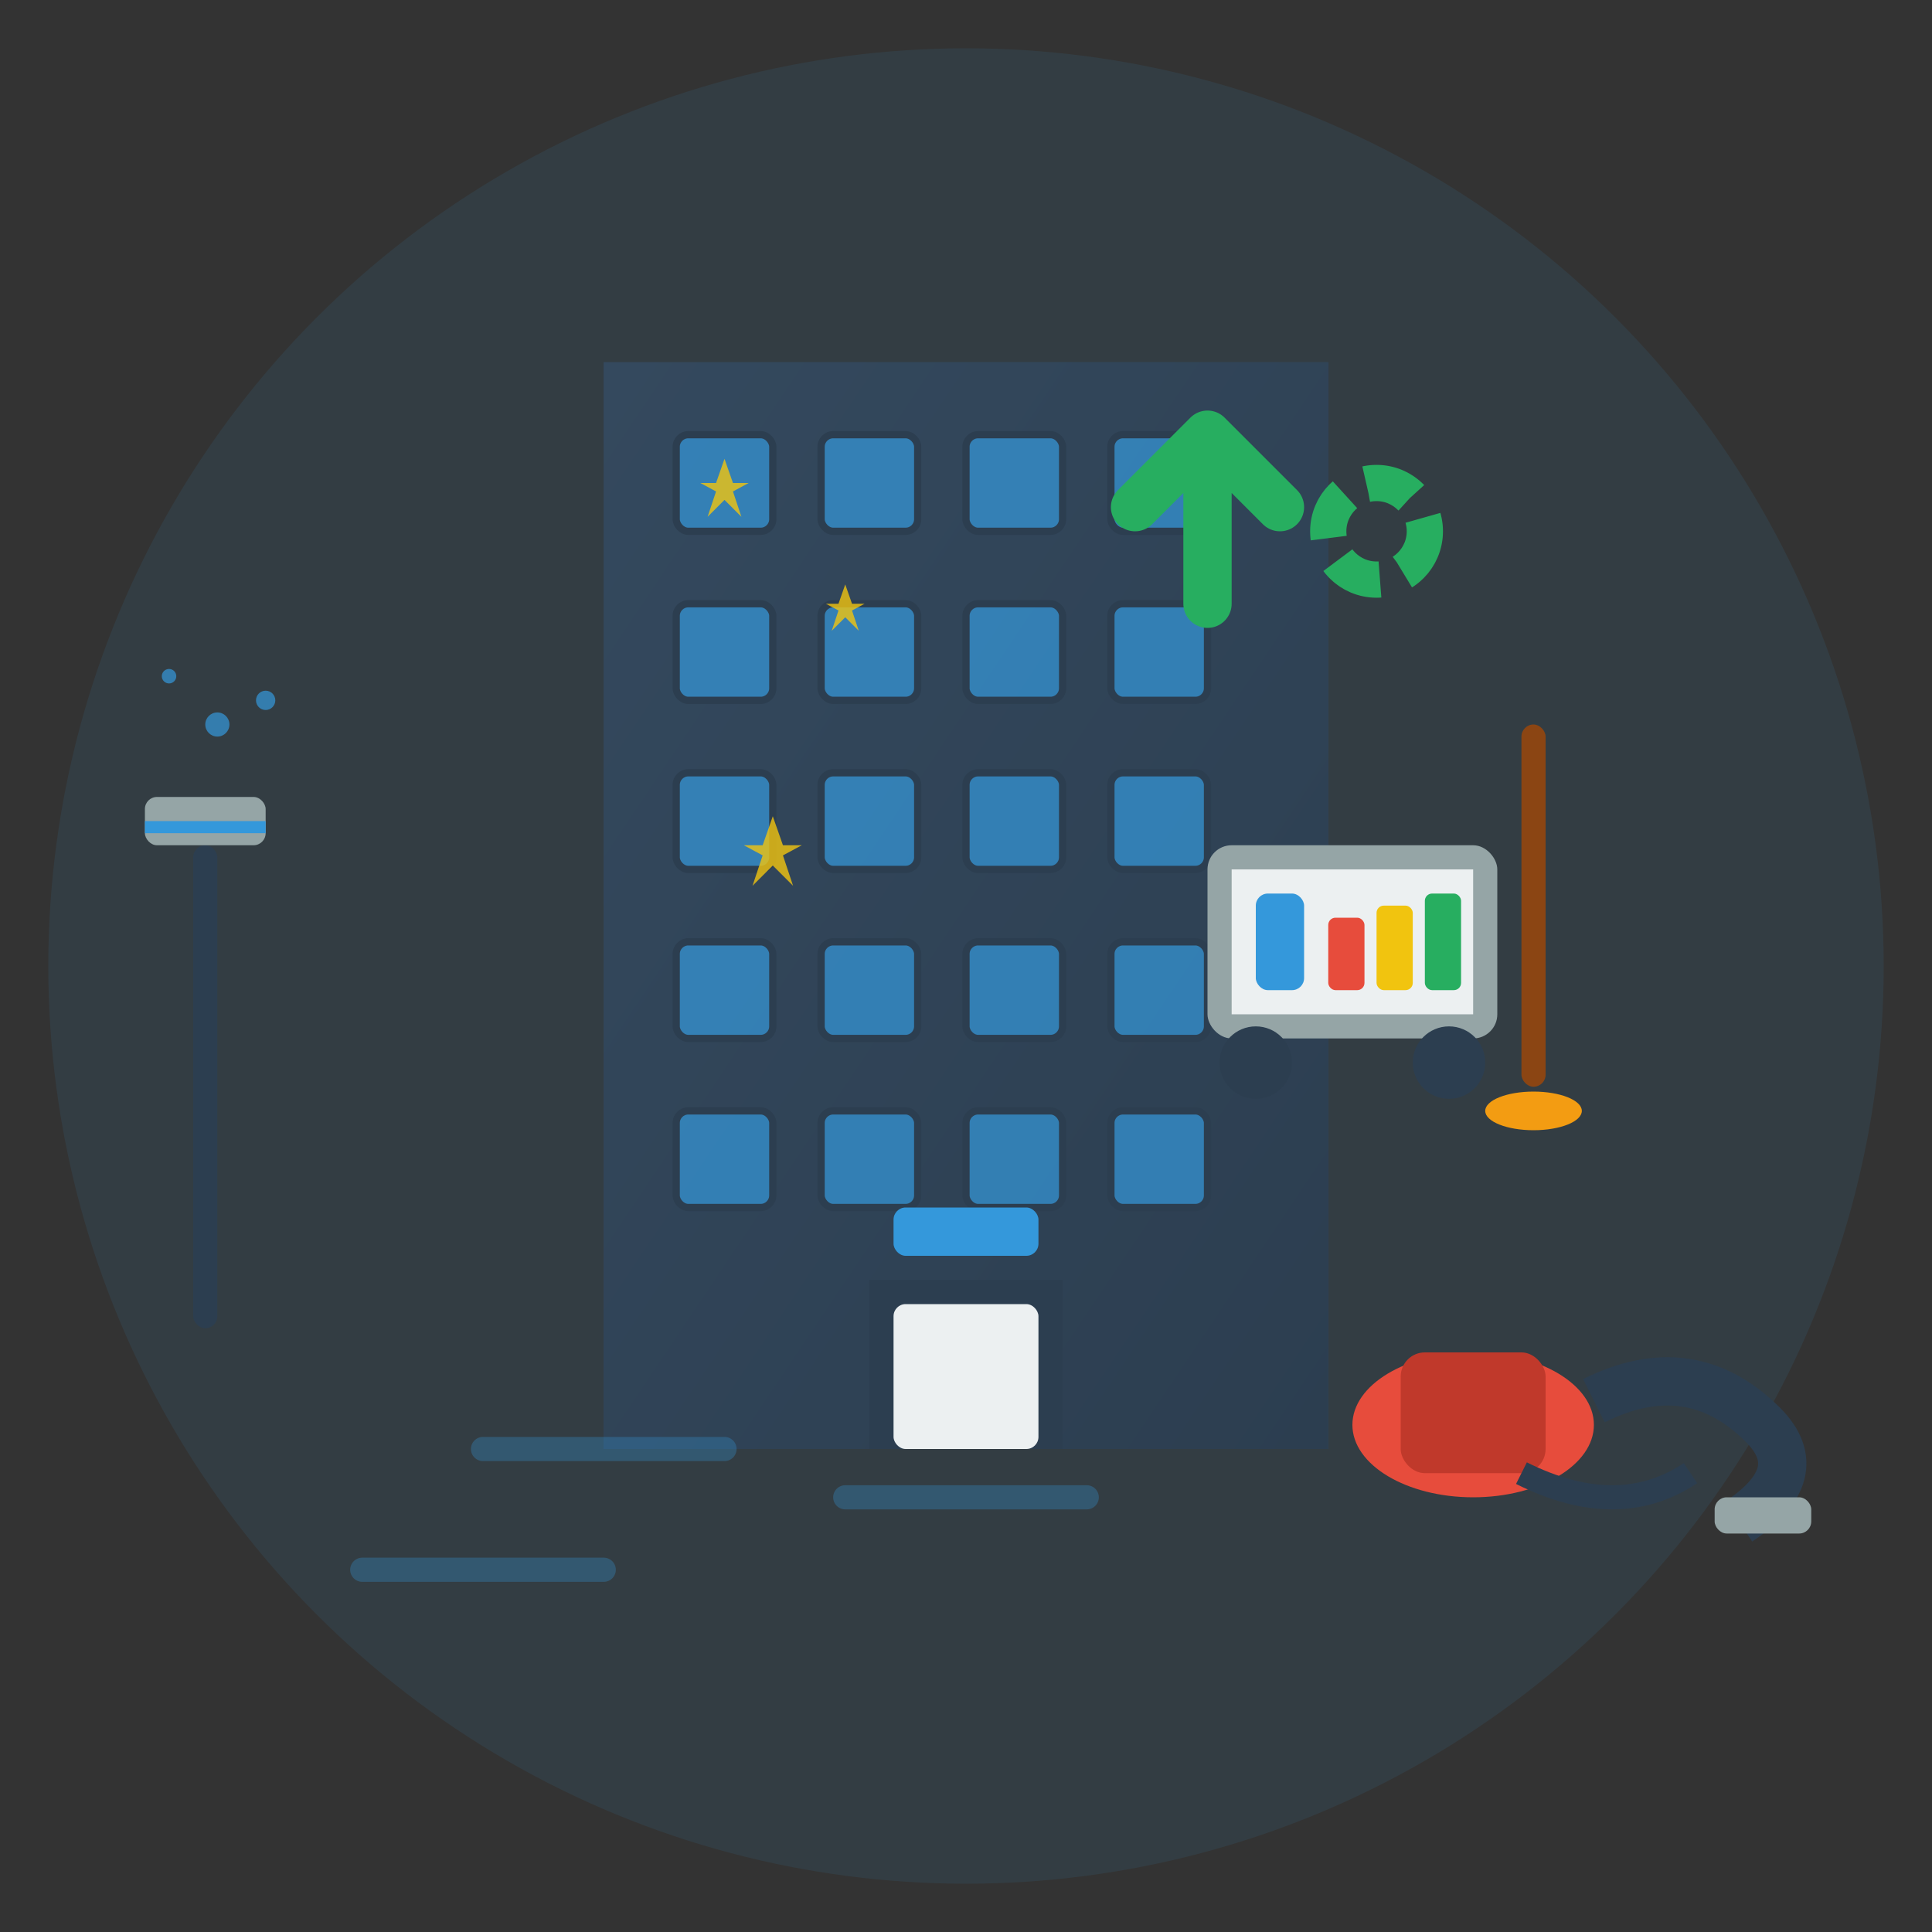 <svg width="80" height="80" viewBox="0 0 80 80" fill="none" xmlns="http://www.w3.org/2000/svg">
  <rect x="0" y="0" width="80" height="80" fill="#333333" stroke="none"/>
  <!-- Background -->
  <circle cx="40" cy="40" r="38" fill="#3498db" opacity="0.1"/>
  
  <!-- Office building -->
  <g transform="translate(15, 10)">
    <!-- Main building structure -->
    <rect x="10" y="5" width="30" height="45" fill="#34495e"/>
    <rect x="10" y="5" width="30" height="45" fill="url(#buildingGradient)"/>
    
    <!-- Building windows (grid pattern) -->
    <g fill="#3498db" opacity="0.7">
      <!-- Floor 1 -->
      <rect x="13" y="8" width="4" height="4" rx="0.5"/>
      <rect x="19" y="8" width="4" height="4" rx="0.5"/>
      <rect x="25" y="8" width="4" height="4" rx="0.5"/>
      <rect x="31" y="8" width="4" height="4" rx="0.5"/>
      
      <!-- Floor 2 -->
      <rect x="13" y="15" width="4" height="4" rx="0.5"/>
      <rect x="19" y="15" width="4" height="4" rx="0.5"/>
      <rect x="25" y="15" width="4" height="4" rx="0.5"/>
      <rect x="31" y="15" width="4" height="4" rx="0.5"/>
      
      <!-- Floor 3 -->
      <rect x="13" y="22" width="4" height="4" rx="0.5"/>
      <rect x="19" y="22" width="4" height="4" rx="0.5"/>
      <rect x="25" y="22" width="4" height="4" rx="0.5"/>
      <rect x="31" y="22" width="4" height="4" rx="0.5"/>
      
      <!-- Floor 4 -->
      <rect x="13" y="29" width="4" height="4" rx="0.5"/>
      <rect x="19" y="29" width="4" height="4" rx="0.5"/>
      <rect x="25" y="29" width="4" height="4" rx="0.5"/>
      <rect x="31" y="29" width="4" height="4" rx="0.5"/>
      
      <!-- Floor 5 -->
      <rect x="13" y="36" width="4" height="4" rx="0.5"/>
      <rect x="19" y="36" width="4" height="4" rx="0.5"/>
      <rect x="25" y="36" width="4" height="4" rx="0.5"/>
      <rect x="31" y="36" width="4" height="4" rx="0.5"/>
    </g>
    
    <!-- Window frames -->
    <g stroke="#2c3e50" stroke-width="0.3" fill="none">
      <!-- Floor 1 -->
      <rect x="13" y="8" width="4" height="4" rx="0.5"/>
      <rect x="19" y="8" width="4" height="4" rx="0.5"/>
      <rect x="25" y="8" width="4" height="4" rx="0.5"/>
      <rect x="31" y="8" width="4" height="4" rx="0.5"/>
      
      <!-- Floor 2 -->
      <rect x="13" y="15" width="4" height="4" rx="0.5"/>
      <rect x="19" y="15" width="4" height="4" rx="0.5"/>
      <rect x="25" y="15" width="4" height="4" rx="0.5"/>
      <rect x="31" y="15" width="4" height="4" rx="0.5"/>
      
      <!-- Floor 3 -->
      <rect x="13" y="22" width="4" height="4" rx="0.5"/>
      <rect x="19" y="22" width="4" height="4" rx="0.5"/>
      <rect x="25" y="22" width="4" height="4" rx="0.5"/>
      <rect x="31" y="22" width="4" height="4" rx="0.5"/>
      
      <!-- Floor 4 -->
      <rect x="13" y="29" width="4" height="4" rx="0.5"/>
      <rect x="19" y="29" width="4" height="4" rx="0.5"/>
      <rect x="25" y="29" width="4" height="4" rx="0.5"/>
      <rect x="31" y="29" width="4" height="4" rx="0.5"/>
      
      <!-- Floor 5 -->
      <rect x="13" y="36" width="4" height="4" rx="0.5"/>
      <rect x="19" y="36" width="4" height="4" rx="0.5"/>
      <rect x="25" y="36" width="4" height="4" rx="0.5"/>
      <rect x="31" y="36" width="4" height="4" rx="0.5"/>
    </g>
    
    <!-- Entrance -->
    <rect x="21" y="43" width="8" height="7" fill="#2c3e50"/>
    <rect x="22" y="44" width="6" height="6" rx="0.5" fill="#ecf0f1"/>
    
    <!-- Company logo on building -->
    <rect x="22" y="40" width="6" height="2" rx="0.5" fill="#3498db"/>
  </g>
  
  <!-- Cleaning equipment -->
  
  <!-- Professional cleaning cart -->
  <g transform="translate(50, 35)">
    <!-- Cart body -->
    <rect x="0" y="0" width="12" height="8" rx="1" fill="#95a5a6"/>
    <rect x="1" y="1" width="10" height="6" fill="#ecf0f1"/>
    
    <!-- Wheels -->
    <circle cx="2" cy="9" r="1.5" fill="#2c3e50"/>
    <circle cx="10" cy="9" r="1.5" fill="#2c3e50"/>
    
    <!-- Cleaning supplies on cart -->
    <rect x="2" y="2" width="2" height="4" rx="0.5" fill="#3498db"/>
    <rect x="5" y="3" width="1.5" height="3" rx="0.3" fill="#e74c3c"/>
    <rect x="7" y="2.5" width="1.5" height="3.5" rx="0.3" fill="#f1c40f"/>
    <rect x="9" y="2" width="1.5" height="4" rx="0.3" fill="#27ae60"/>
    
    <!-- Mop handle -->
    <rect x="13" y="-5" width="1" height="15" rx="0.5" fill="#8b4513"/>
    <ellipse cx="13.5" cy="11" rx="2" ry="0.8" fill="#f39c12"/>
  </g>
  
  <!-- Window cleaning squeegee -->
  <g transform="translate(8, 25)">
    <!-- Handle -->
    <rect x="0" y="10" width="1" height="20" rx="0.5" fill="#2c3e50"/>
    <!-- Squeegee head -->
    <rect x="-2" y="8" width="5" height="2" rx="0.5" fill="#95a5a6"/>
    <rect x="-2" y="9" width="5" height="0.5" fill="#3498db"/>
    
    <!-- Water droplets -->
    <g opacity="0.7">
      <circle cx="1" cy="5" r="0.5" fill="#3498db"/>
      <circle cx="-1" cy="3" r="0.3" fill="#3498db"/>
      <circle cx="3" cy="4" r="0.4" fill="#3498db"/>
    </g>
  </g>
  
  <!-- Vacuum cleaner -->
  <g transform="translate(55, 55)">
    <!-- Main body -->
    <ellipse cx="6" cy="4" rx="5" ry="3" fill="#e74c3c"/>
    <rect x="3" y="1" width="6" height="5" rx="1" fill="#c0392b"/>
    
    <!-- Hose -->
    <path d="M11 3 Q15 1 18 4 Q20 6 17 8" stroke="#2c3e50" stroke-width="2" fill="none"/>
    
    <!-- Nozzle -->
    <rect x="16" y="7" width="4" height="1.5" rx="0.5" fill="#95a5a6"/>
    
    <!-- Cord -->
    <path d="M8 6 Q12 8 15 6" stroke="#2c3e50" stroke-width="1" fill="none"/>
  </g>
  
  <!-- Cleaning action indicators -->
  
  <!-- Sparkles on windows -->
  <g fill="#f1c40f" opacity="0.8">
    <g transform="translate(30, 20) scale(0.5)">
      <polygon points="0,-2 0.7,0 2,0 0.7,0.7 1.4,2.8 0,1.4 -1.4,2.8 -0.7,0.7 -2,0 -0.7,0"/>
    </g>
    <g transform="translate(35, 25) scale(0.4)">
      <polygon points="0,-2 0.7,0 2,0 0.7,0.7 1.4,2.8 0,1.4 -1.4,2.8 -0.7,0.7 -2,0 -0.7,0"/>
    </g>
    <g transform="translate(32, 35) scale(0.6)">
      <polygon points="0,-2 0.7,0 2,0 0.7,0.7 1.4,2.8 0,1.4 -1.4,2.8 -0.7,0.7 -2,0 -0.7,0"/>
    </g>
  </g>
  
  <!-- Productivity indicators -->
  <g transform="translate(45, 10)">
    <!-- Upward arrow (productivity) -->
    <path d="M5 8 L5 15 M2 11 L5 8 L8 11" stroke="#27ae60" stroke-width="2" 
          fill="none" stroke-linecap="round" stroke-linejoin="round"/>
    
    <!-- Efficiency circles -->
    <circle cx="12" cy="12" r="2" stroke="#27ae60" stroke-width="1.5" 
            fill="none" stroke-dasharray="2,1"/>
  </g>
  
  <!-- Clean surface reflection lines -->
  <g stroke="#3498db" stroke-width="1" opacity="0.3">
    <line x1="20" y1="60" x2="30" y2="60" stroke-linecap="round"/>
    <line x1="35" y1="62" x2="45" y2="62" stroke-linecap="round"/>
    <line x1="15" y1="65" x2="25" y2="65" stroke-linecap="round"/>
  </g>
  
  <!-- Gradients -->
  <defs>
    <linearGradient id="buildingGradient" x1="0%" y1="0%" x2="100%" y2="100%">
      <stop offset="0%" style="stop-color:#34495e;stop-opacity:1" />
      <stop offset="100%" style="stop-color:#2c3e50;stop-opacity:1" />
    </linearGradient>
  </defs>
</svg>
